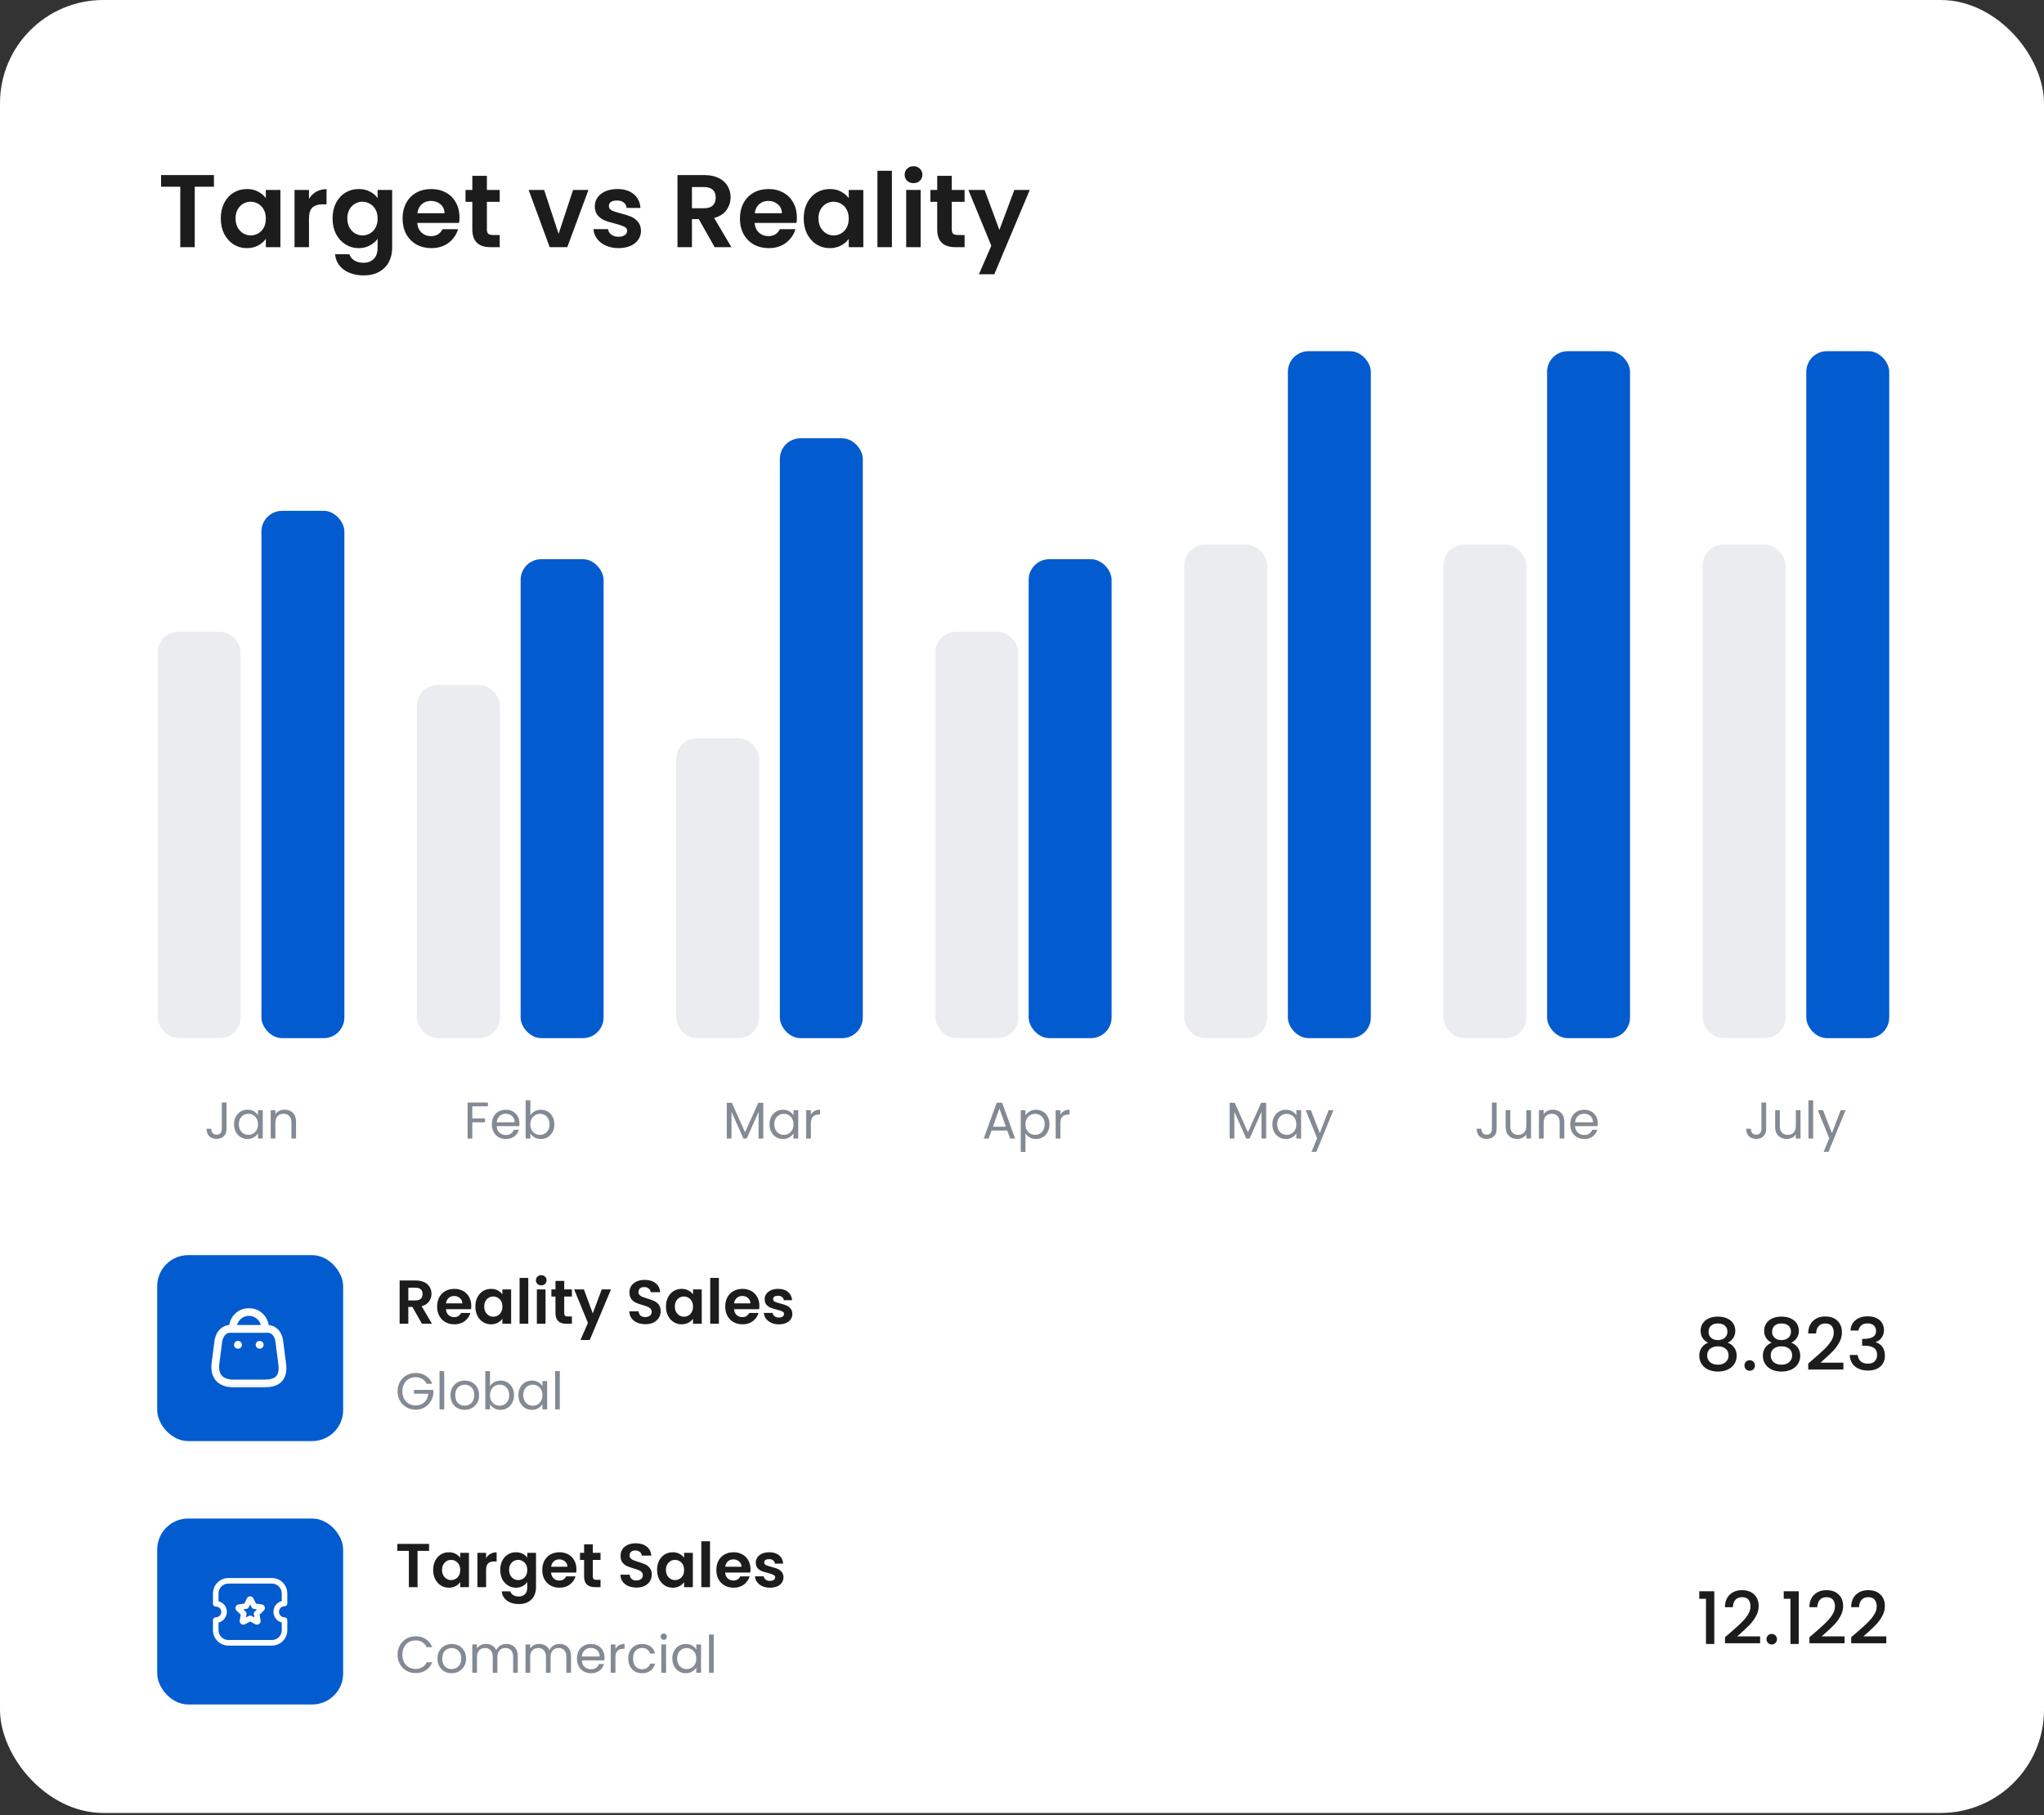 <svg width="277" height="246" viewBox="0 0 277 246" fill="none" xmlns="http://www.w3.org/2000/svg">
<rect x="0" y="0" width="277" height="246" fill="#333333" stroke="none"/>
<path d="M16 0.5H261C269.56 0.5 276.5 7.44 276.5 16V228C276.5 236.56 269.56 243.5 261 243.5H16C7.44 243.5 0.5 236.56 0.5 228V16L0.505 15.6C0.717 7.224 7.573 0.5 16 0.5Z" fill="#14113A"/>
<path d="M16 0.5H261C269.56 0.5 276.5 7.44 276.5 16V228C276.5 236.56 269.56 243.5 261 243.5H16C7.44 243.5 0.5 236.56 0.5 228V16L0.505 15.6C0.717 7.224 7.573 0.5 16 0.5Z" stroke="#025BCF"/>
<rect width="277" height="245.699" rx="14" fill="white"/>
<path d="M28.995 23.728V25.31H26.391V33.5H24.431V25.31H21.827V23.728H28.995ZM29.921 29.594C29.921 28.81 30.075 28.115 30.383 27.508C30.7 26.901 31.125 26.435 31.657 26.108C32.198 25.781 32.8 25.618 33.463 25.618C34.042 25.618 34.546 25.735 34.975 25.968C35.414 26.201 35.764 26.495 36.025 26.85V25.744H37.999V33.5H36.025V32.366C35.773 32.73 35.423 33.033 34.975 33.276C34.536 33.509 34.028 33.626 33.449 33.626C32.796 33.626 32.198 33.458 31.657 33.122C31.125 32.786 30.7 32.315 30.383 31.708C30.075 31.092 29.921 30.387 29.921 29.594ZM36.025 29.622C36.025 29.146 35.932 28.74 35.745 28.404C35.558 28.059 35.306 27.797 34.989 27.62C34.672 27.433 34.331 27.34 33.967 27.34C33.603 27.34 33.267 27.429 32.959 27.606C32.651 27.783 32.399 28.045 32.203 28.39C32.016 28.726 31.923 29.127 31.923 29.594C31.923 30.061 32.016 30.471 32.203 30.826C32.399 31.171 32.651 31.437 32.959 31.624C33.276 31.811 33.612 31.904 33.967 31.904C34.331 31.904 34.672 31.815 34.989 31.638C35.306 31.451 35.558 31.19 35.745 30.854C35.932 30.509 36.025 30.098 36.025 29.622ZM41.873 26.948C42.125 26.537 42.452 26.215 42.853 25.982C43.264 25.749 43.73 25.632 44.253 25.632V27.69H43.735C43.119 27.69 42.653 27.835 42.335 28.124C42.027 28.413 41.873 28.917 41.873 29.636V33.5H39.913V25.744H41.873V26.948ZM48.611 25.618C49.19 25.618 49.699 25.735 50.137 25.968C50.576 26.192 50.921 26.486 51.173 26.85V25.744H53.147V33.556C53.147 34.275 53.003 34.914 52.713 35.474C52.424 36.043 51.99 36.491 51.411 36.818C50.833 37.154 50.133 37.322 49.311 37.322C48.21 37.322 47.305 37.065 46.595 36.552C45.895 36.039 45.499 35.339 45.405 34.452H47.351C47.454 34.807 47.673 35.087 48.009 35.292C48.355 35.507 48.77 35.614 49.255 35.614C49.825 35.614 50.287 35.441 50.641 35.096C50.996 34.76 51.173 34.247 51.173 33.556V32.352C50.921 32.716 50.571 33.019 50.123 33.262C49.685 33.505 49.181 33.626 48.611 33.626C47.958 33.626 47.361 33.458 46.819 33.122C46.278 32.786 45.849 32.315 45.531 31.708C45.223 31.092 45.069 30.387 45.069 29.594C45.069 28.81 45.223 28.115 45.531 27.508C45.849 26.901 46.273 26.435 46.805 26.108C47.347 25.781 47.949 25.618 48.611 25.618ZM51.173 29.622C51.173 29.146 51.08 28.74 50.893 28.404C50.707 28.059 50.455 27.797 50.137 27.62C49.82 27.433 49.479 27.34 49.115 27.34C48.751 27.34 48.415 27.429 48.107 27.606C47.799 27.783 47.547 28.045 47.351 28.39C47.165 28.726 47.071 29.127 47.071 29.594C47.071 30.061 47.165 30.471 47.351 30.826C47.547 31.171 47.799 31.437 48.107 31.624C48.425 31.811 48.761 31.904 49.115 31.904C49.479 31.904 49.82 31.815 50.137 31.638C50.455 31.451 50.707 31.19 50.893 30.854C51.08 30.509 51.173 30.098 51.173 29.622ZM62.272 29.454C62.272 29.734 62.253 29.986 62.216 30.21H56.546C56.592 30.77 56.788 31.209 57.134 31.526C57.479 31.843 57.904 32.002 58.408 32.002C59.136 32.002 59.654 31.689 59.962 31.064H62.076C61.852 31.811 61.422 32.427 60.788 32.912C60.153 33.388 59.374 33.626 58.45 33.626C57.703 33.626 57.031 33.463 56.434 33.136C55.846 32.8 55.384 32.329 55.048 31.722C54.721 31.115 54.558 30.415 54.558 29.622C54.558 28.819 54.721 28.115 55.048 27.508C55.374 26.901 55.832 26.435 56.42 26.108C57.008 25.781 57.684 25.618 58.45 25.618C59.187 25.618 59.845 25.777 60.424 26.094C61.012 26.411 61.464 26.864 61.782 27.452C62.108 28.031 62.272 28.698 62.272 29.454ZM60.242 28.894C60.232 28.39 60.05 27.989 59.696 27.69C59.341 27.382 58.907 27.228 58.394 27.228C57.908 27.228 57.498 27.377 57.162 27.676C56.835 27.965 56.634 28.371 56.56 28.894H60.242ZM65.984 27.354V31.106C65.984 31.367 66.045 31.559 66.166 31.68C66.297 31.792 66.511 31.848 66.81 31.848H67.72V33.5H66.488C64.836 33.5 64.01 32.697 64.01 31.092V27.354H63.086V25.744H64.01V23.826H65.984V25.744H67.72V27.354H65.984ZM75.7 31.694L77.66 25.744H79.746L76.876 33.5H74.496L71.64 25.744H73.74L75.7 31.694ZM83.815 33.626C83.18 33.626 82.611 33.514 82.107 33.29C81.603 33.057 81.201 32.744 80.903 32.352C80.613 31.96 80.455 31.526 80.427 31.05H82.401C82.438 31.349 82.583 31.596 82.835 31.792C83.096 31.988 83.418 32.086 83.801 32.086C84.174 32.086 84.463 32.011 84.669 31.862C84.883 31.713 84.991 31.521 84.991 31.288C84.991 31.036 84.86 30.849 84.599 30.728C84.347 30.597 83.941 30.457 83.381 30.308C82.802 30.168 82.326 30.023 81.953 29.874C81.589 29.725 81.271 29.496 81.001 29.188C80.739 28.88 80.609 28.465 80.609 27.942C80.609 27.513 80.73 27.121 80.973 26.766C81.225 26.411 81.579 26.131 82.037 25.926C82.503 25.721 83.049 25.618 83.675 25.618C84.599 25.618 85.336 25.851 85.887 26.318C86.437 26.775 86.741 27.396 86.797 28.18H84.921C84.893 27.872 84.762 27.629 84.529 27.452C84.305 27.265 84.001 27.172 83.619 27.172C83.264 27.172 82.989 27.237 82.793 27.368C82.606 27.499 82.513 27.681 82.513 27.914C82.513 28.175 82.643 28.376 82.905 28.516C83.166 28.647 83.572 28.782 84.123 28.922C84.683 29.062 85.145 29.207 85.509 29.356C85.873 29.505 86.185 29.739 86.447 30.056C86.717 30.364 86.857 30.775 86.867 31.288C86.867 31.736 86.741 32.137 86.489 32.492C86.246 32.847 85.891 33.127 85.425 33.332C84.967 33.528 84.431 33.626 83.815 33.626ZM96.852 33.5L94.695 29.692H93.772V33.5H91.811V23.728H95.48C96.236 23.728 96.879 23.863 97.412 24.134C97.944 24.395 98.34 24.755 98.602 25.212C98.872 25.66 99.007 26.164 99.007 26.724C99.007 27.368 98.821 27.951 98.448 28.474C98.074 28.987 97.519 29.342 96.781 29.538L99.12 33.5H96.852ZM93.772 28.222H95.409C95.942 28.222 96.338 28.096 96.6 27.844C96.861 27.583 96.992 27.223 96.992 26.766C96.992 26.318 96.861 25.973 96.6 25.73C96.338 25.478 95.942 25.352 95.409 25.352H93.772V28.222ZM107.99 29.454C107.99 29.734 107.972 29.986 107.934 30.21H102.264C102.311 30.77 102.507 31.209 102.852 31.526C103.198 31.843 103.622 32.002 104.126 32.002C104.854 32.002 105.372 31.689 105.68 31.064H107.794C107.57 31.811 107.141 32.427 106.506 32.912C105.872 33.388 105.092 33.626 104.168 33.626C103.422 33.626 102.75 33.463 102.152 33.136C101.564 32.8 101.102 32.329 100.766 31.722C100.44 31.115 100.276 30.415 100.276 29.622C100.276 28.819 100.44 28.115 100.766 27.508C101.093 26.901 101.55 26.435 102.138 26.108C102.726 25.781 103.403 25.618 104.168 25.618C104.906 25.618 105.564 25.777 106.142 26.094C106.73 26.411 107.183 26.864 107.5 27.452C107.827 28.031 107.99 28.698 107.99 29.454ZM105.96 28.894C105.951 28.39 105.769 27.989 105.414 27.69C105.06 27.382 104.626 27.228 104.112 27.228C103.627 27.228 103.216 27.377 102.88 27.676C102.554 27.965 102.353 28.371 102.278 28.894H105.96ZM108.917 29.594C108.917 28.81 109.071 28.115 109.379 27.508C109.696 26.901 110.121 26.435 110.653 26.108C111.194 25.781 111.796 25.618 112.459 25.618C113.037 25.618 113.541 25.735 113.971 25.968C114.409 26.201 114.759 26.495 115.021 26.85V25.744H116.995V33.5H115.021V32.366C114.769 32.73 114.419 33.033 113.971 33.276C113.532 33.509 113.023 33.626 112.445 33.626C111.791 33.626 111.194 33.458 110.653 33.122C110.121 32.786 109.696 32.315 109.379 31.708C109.071 31.092 108.917 30.387 108.917 29.594ZM115.021 29.622C115.021 29.146 114.927 28.74 114.741 28.404C114.554 28.059 114.302 27.797 113.985 27.62C113.667 27.433 113.327 27.34 112.963 27.34C112.599 27.34 112.263 27.429 111.955 27.606C111.647 27.783 111.395 28.045 111.199 28.39C111.012 28.726 110.919 29.127 110.919 29.594C110.919 30.061 111.012 30.471 111.199 30.826C111.395 31.171 111.647 31.437 111.955 31.624C112.272 31.811 112.608 31.904 112.963 31.904C113.327 31.904 113.667 31.815 113.985 31.638C114.302 31.451 114.554 31.19 114.741 30.854C114.927 30.509 115.021 30.098 115.021 29.622ZM120.869 23.14V33.5H118.909V23.14H120.869ZM123.8 24.82C123.454 24.82 123.165 24.713 122.932 24.498C122.708 24.274 122.596 23.999 122.596 23.672C122.596 23.345 122.708 23.075 122.932 22.86C123.165 22.636 123.454 22.524 123.8 22.524C124.145 22.524 124.43 22.636 124.654 22.86C124.887 23.075 125.004 23.345 125.004 23.672C125.004 23.999 124.887 24.274 124.654 24.498C124.43 24.713 124.145 24.82 123.8 24.82ZM124.766 25.744V33.5H122.806V25.744H124.766ZM128.984 27.354V31.106C128.984 31.367 129.045 31.559 129.166 31.68C129.297 31.792 129.511 31.848 129.81 31.848H130.72V33.5H129.488C127.836 33.5 127.01 32.697 127.01 31.092V27.354H126.086V25.744H127.01V23.826H128.984V25.744H130.72V27.354H128.984ZM139.55 25.744L134.748 37.168H132.662L134.342 33.304L131.234 25.744H133.432L135.434 31.162L137.464 25.744H139.55Z" fill="#1C1C1C"/>
<path d="M30.699 149.414V153.019C30.699 153.42 30.575 153.742 30.328 153.985C30.081 154.223 29.754 154.342 29.348 154.342C28.938 154.342 28.608 154.221 28.361 153.978C28.114 153.731 27.99 153.395 27.99 152.97H28.627C28.632 153.208 28.692 153.402 28.809 153.551C28.93 153.7 29.11 153.775 29.348 153.775C29.586 153.775 29.764 153.705 29.88 153.565C29.997 153.42 30.055 153.238 30.055 153.019V149.414H30.699ZM31.716 152.361C31.716 151.969 31.795 151.626 31.954 151.332C32.113 151.033 32.33 150.802 32.605 150.639C32.885 150.476 33.195 150.394 33.536 150.394C33.872 150.394 34.164 150.466 34.411 150.611C34.658 150.756 34.843 150.938 34.964 151.157V150.457H35.608V154.293H34.964V153.579C34.838 153.803 34.649 153.99 34.397 154.139C34.15 154.284 33.86 154.356 33.529 154.356C33.188 154.356 32.88 154.272 32.605 154.104C32.33 153.936 32.113 153.7 31.954 153.397C31.795 153.094 31.716 152.748 31.716 152.361ZM34.964 152.368C34.964 152.079 34.906 151.827 34.789 151.612C34.672 151.397 34.514 151.234 34.313 151.122C34.117 151.005 33.9 150.947 33.662 150.947C33.424 150.947 33.207 151.003 33.011 151.115C32.815 151.227 32.659 151.39 32.542 151.605C32.425 151.82 32.367 152.072 32.367 152.361C32.367 152.655 32.425 152.912 32.542 153.131C32.659 153.346 32.815 153.511 33.011 153.628C33.207 153.74 33.424 153.796 33.662 153.796C33.9 153.796 34.117 153.74 34.313 153.628C34.514 153.511 34.672 153.346 34.789 153.131C34.906 152.912 34.964 152.657 34.964 152.368ZM38.553 150.387C39.02 150.387 39.398 150.529 39.688 150.814C39.977 151.094 40.121 151.5 40.121 152.032V154.293H39.492V152.123C39.492 151.74 39.396 151.449 39.205 151.248C39.013 151.043 38.752 150.94 38.42 150.94C38.084 150.94 37.816 151.045 37.615 151.255C37.419 151.465 37.322 151.771 37.322 152.172V154.293H36.684V150.457H37.322V151.003C37.447 150.807 37.618 150.655 37.833 150.548C38.052 150.441 38.292 150.387 38.553 150.387Z" fill="#838A93"/>
<rect x="35.43" y="69.231" width="11.241" height="71.464" rx="2.8" fill="#025BCF"/>
<rect x="21.379" y="85.621" width="11.241" height="55.073" rx="2.8" fill="#EBECF0"/>
<path d="M66.125 149.418V149.936H64.004V151.581H65.726V152.099H64.004V154.297H63.367V149.418H66.125ZM70.394 152.232C70.394 152.353 70.387 152.482 70.373 152.617H67.308C67.331 152.995 67.459 153.291 67.692 153.506C67.93 153.716 68.218 153.821 68.553 153.821C68.829 153.821 69.058 153.758 69.239 153.632C69.426 153.501 69.557 153.329 69.631 153.114H70.317C70.215 153.483 70.009 153.784 69.701 154.017C69.393 154.246 69.011 154.36 68.553 154.36C68.189 154.36 67.863 154.278 67.573 154.115C67.289 153.952 67.065 153.721 66.901 153.422C66.738 153.119 66.656 152.769 66.656 152.372C66.656 151.975 66.736 151.628 66.894 151.329C67.053 151.03 67.275 150.802 67.559 150.643C67.849 150.48 68.18 150.398 68.553 150.398C68.918 150.398 69.239 150.477 69.519 150.636C69.799 150.795 70.014 151.014 70.163 151.294C70.317 151.569 70.394 151.882 70.394 152.232ZM69.736 152.099C69.736 151.856 69.683 151.649 69.575 151.476C69.468 151.299 69.321 151.166 69.135 151.077C68.953 150.984 68.749 150.937 68.525 150.937C68.204 150.937 67.928 151.04 67.7 151.245C67.475 151.45 67.347 151.735 67.314 152.099H69.736ZM71.872 151.175C72.003 150.946 72.194 150.76 72.446 150.615C72.698 150.47 72.985 150.398 73.307 150.398C73.653 150.398 73.963 150.48 74.238 150.643C74.514 150.806 74.731 151.037 74.889 151.336C75.048 151.63 75.127 151.973 75.127 152.365C75.127 152.752 75.048 153.098 74.889 153.401C74.731 153.704 74.511 153.94 74.231 154.108C73.956 154.276 73.648 154.36 73.307 154.36C72.976 154.36 72.684 154.288 72.432 154.143C72.185 153.998 71.998 153.814 71.872 153.59V154.297H71.235V149.117H71.872V151.175ZM74.476 152.365C74.476 152.076 74.418 151.824 74.301 151.609C74.185 151.394 74.026 151.231 73.825 151.119C73.629 151.007 73.412 150.951 73.174 150.951C72.941 150.951 72.724 151.009 72.523 151.126C72.327 151.238 72.169 151.404 72.047 151.623C71.931 151.838 71.872 152.087 71.872 152.372C71.872 152.661 71.931 152.916 72.047 153.135C72.169 153.35 72.327 153.515 72.523 153.632C72.724 153.744 72.941 153.8 73.174 153.8C73.412 153.8 73.629 153.744 73.825 153.632C74.026 153.515 74.185 153.35 74.301 153.135C74.418 152.916 74.476 152.659 74.476 152.365Z" fill="#838A93"/>
<rect x="70.555" y="75.785" width="11.241" height="64.907" rx="2.8" fill="#025BCF"/>
<rect x="56.504" y="92.832" width="11.241" height="47.861" rx="2.8" fill="#EBECF0"/>
<path d="M103.441 149.453V154.297H102.804V150.685L101.194 154.297H100.746L99.129 150.678V154.297H98.492V149.453H99.178L100.97 153.457L102.762 149.453H103.441ZM104.283 152.365C104.283 151.973 104.363 151.63 104.521 151.336C104.68 151.037 104.897 150.806 105.172 150.643C105.452 150.48 105.763 150.398 106.103 150.398C106.439 150.398 106.731 150.47 106.978 150.615C107.226 150.76 107.41 150.942 107.531 151.161V150.461H108.175V154.297H107.531V153.583C107.405 153.807 107.216 153.994 106.964 154.143C106.717 154.288 106.428 154.36 106.096 154.36C105.756 154.36 105.448 154.276 105.172 154.108C104.897 153.94 104.68 153.704 104.521 153.401C104.363 153.098 104.283 152.752 104.283 152.365ZM107.531 152.372C107.531 152.083 107.473 151.831 107.356 151.616C107.24 151.401 107.081 151.238 106.88 151.126C106.684 151.009 106.467 150.951 106.229 150.951C105.991 150.951 105.774 151.007 105.578 151.119C105.382 151.231 105.226 151.394 105.109 151.609C104.993 151.824 104.934 152.076 104.934 152.365C104.934 152.659 104.993 152.916 105.109 153.135C105.226 153.35 105.382 153.515 105.578 153.632C105.774 153.744 105.991 153.8 106.229 153.8C106.467 153.8 106.684 153.744 106.88 153.632C107.081 153.515 107.24 153.35 107.356 153.135C107.473 152.916 107.531 152.661 107.531 152.372ZM109.889 151.084C110.001 150.865 110.16 150.694 110.365 150.573C110.575 150.452 110.829 150.391 111.128 150.391V151.049H110.96C110.246 151.049 109.889 151.436 109.889 152.211V154.297H109.252V150.461H109.889V151.084Z" fill="#838A93"/>
<rect x="105.684" y="59.398" width="11.241" height="81.298" rx="2.8" fill="#025BCF"/>
<rect x="91.633" y="100.047" width="11.241" height="40.649" rx="2.8" fill="#EBECF0"/>
<path d="M136.501 153.212H134.373L133.981 154.297H133.309L135.073 149.446H135.808L137.565 154.297H136.893L136.501 153.212ZM136.319 152.694L135.437 150.23L134.555 152.694H136.319ZM138.971 151.168C139.097 150.949 139.284 150.767 139.531 150.622C139.783 150.473 140.075 150.398 140.406 150.398C140.747 150.398 141.055 150.48 141.33 150.643C141.61 150.806 141.829 151.037 141.988 151.336C142.147 151.63 142.226 151.973 142.226 152.365C142.226 152.752 142.147 153.098 141.988 153.401C141.829 153.704 141.61 153.94 141.33 154.108C141.055 154.276 140.747 154.36 140.406 154.36C140.079 154.36 139.79 154.288 139.538 154.143C139.291 153.994 139.102 153.809 138.971 153.59V156.117H138.334V150.461H138.971V151.168ZM141.575 152.365C141.575 152.076 141.517 151.824 141.4 151.609C141.283 151.394 141.125 151.231 140.924 151.119C140.728 151.007 140.511 150.951 140.273 150.951C140.04 150.951 139.823 151.009 139.622 151.126C139.426 151.238 139.267 151.404 139.146 151.623C139.029 151.838 138.971 152.087 138.971 152.372C138.971 152.661 139.029 152.916 139.146 153.135C139.267 153.35 139.426 153.515 139.622 153.632C139.823 153.744 140.04 153.8 140.273 153.8C140.511 153.8 140.728 153.744 140.924 153.632C141.125 153.515 141.283 153.35 141.4 153.135C141.517 152.916 141.575 152.659 141.575 152.365ZM143.701 151.084C143.813 150.865 143.972 150.694 144.177 150.573C144.387 150.452 144.642 150.391 144.94 150.391V151.049H144.772C144.058 151.049 143.701 151.436 143.701 152.211V154.297H143.064V150.461H143.701V151.084Z" fill="#838A93"/>
<rect x="139.402" y="75.785" width="11.241" height="64.907" rx="2.8" fill="#025BCF"/>
<rect x="126.758" y="85.621" width="11.241" height="55.073" rx="2.8" fill="#EBECF0"/>
<path d="M171.59 149.453V154.297H170.953V150.685L169.343 154.297H168.895L167.278 150.678V154.297H166.641V149.453H167.327L169.119 153.457L170.911 149.453H171.59ZM172.432 152.365C172.432 151.973 172.511 151.63 172.67 151.336C172.829 151.037 173.046 150.806 173.321 150.643C173.601 150.48 173.911 150.398 174.252 150.398C174.588 150.398 174.879 150.47 175.127 150.615C175.374 150.76 175.558 150.942 175.68 151.161V150.461H176.324V154.297H175.68V153.583C175.554 153.807 175.365 153.994 175.113 154.143C174.865 154.288 174.576 154.36 174.245 154.36C173.904 154.36 173.596 154.276 173.321 154.108C173.046 153.94 172.829 153.704 172.67 153.401C172.511 153.098 172.432 152.752 172.432 152.365ZM175.68 152.372C175.68 152.083 175.621 151.831 175.505 151.616C175.388 151.401 175.229 151.238 175.029 151.126C174.833 151.009 174.616 150.951 174.378 150.951C174.14 150.951 173.923 151.007 173.727 151.119C173.531 151.231 173.375 151.394 173.258 151.609C173.141 151.824 173.083 152.076 173.083 152.365C173.083 152.659 173.141 152.916 173.258 153.135C173.375 153.35 173.531 153.515 173.727 153.632C173.923 153.744 174.14 153.8 174.378 153.8C174.616 153.8 174.833 153.744 175.029 153.632C175.229 153.515 175.388 153.35 175.505 153.135C175.621 152.916 175.68 152.661 175.68 152.372ZM180.704 150.461L178.394 156.103H177.736L178.492 154.255L176.945 150.461H177.652L178.856 153.569L180.046 150.461H180.704Z" fill="#838A93"/>
<rect x="174.531" y="47.594" width="11.241" height="93.1" rx="2.8" fill="#025BCF"/>
<rect x="160.48" y="73.82" width="11.241" height="66.874" rx="2.8" fill="#EBECF0"/>
<path d="M202.824 149.418V153.023C202.824 153.424 202.7 153.746 202.453 153.989C202.206 154.227 201.879 154.346 201.473 154.346C201.062 154.346 200.733 154.225 200.486 153.982C200.239 153.735 200.115 153.399 200.115 152.974H200.752C200.757 153.212 200.817 153.406 200.934 153.555C201.055 153.704 201.235 153.779 201.473 153.779C201.711 153.779 201.888 153.709 202.005 153.569C202.122 153.424 202.18 153.242 202.18 153.023V149.418H202.824ZM207.481 150.461V154.297H206.844V153.73C206.723 153.926 206.552 154.08 206.333 154.192C206.118 154.299 205.88 154.353 205.619 154.353C205.32 154.353 205.052 154.292 204.814 154.171C204.576 154.045 204.387 153.858 204.247 153.611C204.112 153.364 204.044 153.063 204.044 152.708V150.461H204.674V152.624C204.674 153.002 204.77 153.294 204.961 153.499C205.152 153.7 205.414 153.8 205.745 153.8C206.086 153.8 206.354 153.695 206.55 153.485C206.746 153.275 206.844 152.969 206.844 152.568V150.461H207.481ZM210.426 150.391C210.892 150.391 211.27 150.533 211.56 150.818C211.849 151.098 211.994 151.504 211.994 152.036V154.297H211.364V152.127C211.364 151.744 211.268 151.453 211.077 151.252C210.885 151.047 210.624 150.944 210.293 150.944C209.957 150.944 209.688 151.049 209.488 151.259C209.292 151.469 209.194 151.775 209.194 152.176V154.297H208.557V150.461H209.194V151.007C209.32 150.811 209.49 150.659 209.705 150.552C209.924 150.445 210.164 150.391 210.426 150.391ZM216.534 152.232C216.534 152.353 216.527 152.482 216.513 152.617H213.447C213.47 152.995 213.599 153.291 213.832 153.506C214.07 153.716 214.357 153.821 214.693 153.821C214.968 153.821 215.197 153.758 215.379 153.632C215.566 153.501 215.696 153.329 215.771 153.114H216.457C216.354 153.483 216.149 153.784 215.841 154.017C215.533 154.246 215.15 154.36 214.693 154.36C214.329 154.36 214.002 154.278 213.713 154.115C213.428 153.952 213.204 153.721 213.041 153.422C212.878 153.119 212.796 152.769 212.796 152.372C212.796 151.975 212.875 151.628 213.034 151.329C213.193 151.03 213.414 150.802 213.699 150.643C213.988 150.48 214.32 150.398 214.693 150.398C215.057 150.398 215.379 150.477 215.659 150.636C215.939 150.795 216.154 151.014 216.303 151.294C216.457 151.569 216.534 151.882 216.534 152.232ZM215.876 152.099C215.876 151.856 215.822 151.649 215.715 151.476C215.608 151.299 215.461 151.166 215.274 151.077C215.092 150.984 214.889 150.937 214.665 150.937C214.343 150.937 214.068 151.04 213.839 151.245C213.615 151.45 213.487 151.735 213.454 152.099H215.876Z" fill="#838A93"/>
<rect x="209.66" y="47.594" width="11.241" height="93.1" rx="2.8" fill="#025BCF"/>
<rect x="195.609" y="73.82" width="11.241" height="66.874" rx="2.8" fill="#EBECF0"/>
<path d="M239.348 149.418V153.023C239.348 153.424 239.224 153.746 238.977 153.989C238.729 154.227 238.403 154.346 237.997 154.346C237.586 154.346 237.257 154.225 237.01 153.982C236.762 153.735 236.639 153.399 236.639 152.974H237.276C237.28 153.212 237.341 153.406 237.458 153.555C237.579 153.704 237.759 153.779 237.997 153.779C238.235 153.779 238.412 153.709 238.529 153.569C238.645 153.424 238.704 153.242 238.704 153.023V149.418H239.348ZM244.004 150.461V154.297H243.367V153.73C243.246 153.926 243.076 154.08 242.856 154.192C242.642 154.299 242.404 154.353 242.142 154.353C241.844 154.353 241.575 154.292 241.337 154.171C241.099 154.045 240.91 153.858 240.77 153.611C240.635 153.364 240.567 153.063 240.567 152.708V150.461H241.197V152.624C241.197 153.002 241.293 153.294 241.484 153.499C241.676 153.7 241.937 153.8 242.268 153.8C242.609 153.8 242.877 153.695 243.073 153.485C243.269 153.275 243.367 152.969 243.367 152.568V150.461H244.004ZM245.717 149.117V154.297H245.08V149.117H245.717ZM250.107 150.461L247.797 156.103H247.139L247.895 154.255L246.348 150.461H247.055L248.259 153.569L249.449 150.461H250.107Z" fill="#838A93"/>
<rect x="244.785" y="47.594" width="11.241" height="93.1" rx="2.8" fill="#025BCF"/>
<rect x="230.734" y="73.82" width="11.241" height="66.874" rx="2.8" fill="#EBECF0"/>
<path d="M231.481 181.969C230.801 181.63 230.462 181.094 230.462 180.362C230.462 180.009 230.55 179.686 230.726 179.392C230.903 179.098 231.167 178.866 231.52 178.696C231.873 178.52 232.304 178.432 232.814 178.432C233.317 178.432 233.745 178.52 234.097 178.696C234.457 178.866 234.725 179.098 234.901 179.392C235.077 179.686 235.166 180.009 235.166 180.362C235.166 180.728 235.071 181.051 234.881 181.332C234.698 181.607 234.453 181.819 234.146 181.969C234.519 182.107 234.813 182.332 235.028 182.646C235.244 182.953 235.352 183.315 235.352 183.733C235.352 184.158 235.244 184.534 235.028 184.86C234.813 185.187 234.512 185.439 234.127 185.615C233.741 185.791 233.304 185.88 232.814 185.88C232.324 185.88 231.886 185.791 231.5 185.615C231.121 185.439 230.824 185.187 230.609 184.86C230.393 184.534 230.285 184.158 230.285 183.733C230.285 183.309 230.393 182.943 230.609 182.636C230.824 182.329 231.115 182.107 231.481 181.969ZM234.097 180.499C234.097 180.133 233.983 179.853 233.754 179.657C233.526 179.461 233.212 179.363 232.814 179.363C232.422 179.363 232.111 179.461 231.883 179.657C231.654 179.853 231.54 180.137 231.54 180.509C231.54 180.836 231.657 181.104 231.892 181.313C232.134 181.515 232.441 181.617 232.814 181.617C233.186 181.617 233.493 181.512 233.735 181.303C233.977 181.094 234.097 180.826 234.097 180.499ZM232.814 182.459C232.382 182.459 232.03 182.567 231.755 182.783C231.487 182.992 231.353 183.296 231.353 183.694C231.353 184.067 231.484 184.37 231.745 184.606C232.007 184.834 232.363 184.949 232.814 184.949C233.258 184.949 233.607 184.831 233.862 184.596C234.124 184.361 234.254 184.06 234.254 183.694C234.254 183.302 234.12 182.998 233.852 182.783C233.591 182.567 233.245 182.459 232.814 182.459ZM237.123 185.772C236.92 185.772 236.75 185.703 236.613 185.566C236.476 185.429 236.407 185.259 236.407 185.056C236.407 184.854 236.476 184.684 236.613 184.547C236.75 184.41 236.92 184.341 237.123 184.341C237.319 184.341 237.485 184.41 237.622 184.547C237.76 184.684 237.828 184.854 237.828 185.056C237.828 185.259 237.76 185.429 237.622 185.566C237.485 185.703 237.319 185.772 237.123 185.772ZM240.094 181.969C239.415 181.63 239.075 181.094 239.075 180.362C239.075 180.009 239.163 179.686 239.339 179.392C239.516 179.098 239.78 178.866 240.133 178.696C240.486 178.52 240.917 178.432 241.427 178.432C241.93 178.432 242.358 178.52 242.711 178.696C243.07 178.866 243.338 179.098 243.514 179.392C243.691 179.686 243.779 180.009 243.779 180.362C243.779 180.728 243.684 181.051 243.495 181.332C243.312 181.607 243.067 181.819 242.76 181.969C243.132 182.107 243.426 182.332 243.642 182.646C243.857 182.953 243.965 183.315 243.965 183.733C243.965 184.158 243.857 184.534 243.642 184.86C243.426 185.187 243.126 185.439 242.74 185.615C242.355 185.791 241.917 185.88 241.427 185.88C240.937 185.88 240.499 185.791 240.114 185.615C239.735 185.439 239.437 185.187 239.222 184.86C239.006 184.534 238.898 184.158 238.898 183.733C238.898 183.309 239.006 182.943 239.222 182.636C239.437 182.329 239.728 182.107 240.094 181.969ZM242.711 180.499C242.711 180.133 242.596 179.853 242.368 179.657C242.139 179.461 241.825 179.363 241.427 179.363C241.035 179.363 240.725 179.461 240.496 179.657C240.267 179.853 240.153 180.137 240.153 180.509C240.153 180.836 240.27 181.104 240.506 181.313C240.747 181.515 241.054 181.617 241.427 181.617C241.799 181.617 242.106 181.512 242.348 181.303C242.59 181.094 242.711 180.826 242.711 180.499ZM241.427 182.459C240.996 182.459 240.643 182.567 240.368 182.783C240.101 182.992 239.967 183.296 239.967 183.694C239.967 184.067 240.097 184.37 240.359 184.606C240.62 184.834 240.976 184.949 241.427 184.949C241.871 184.949 242.221 184.831 242.475 184.596C242.737 184.361 242.867 184.06 242.867 183.694C242.867 183.302 242.734 182.998 242.466 182.783C242.204 182.567 241.858 182.459 241.427 182.459ZM245.755 184.184C246.383 183.642 246.876 183.198 247.235 182.851C247.601 182.499 247.905 182.133 248.147 181.754C248.388 181.375 248.509 180.996 248.509 180.617C248.509 180.225 248.415 179.918 248.225 179.696C248.042 179.474 247.751 179.363 247.353 179.363C246.967 179.363 246.667 179.487 246.451 179.735C246.242 179.977 246.131 180.303 246.118 180.715H245.04C245.06 179.97 245.282 179.402 245.706 179.01C246.138 178.611 246.683 178.412 247.343 178.412C248.055 178.412 248.611 178.608 249.009 179C249.414 179.392 249.617 179.915 249.617 180.568C249.617 181.038 249.496 181.492 249.254 181.93C249.019 182.361 248.735 182.75 248.401 183.096C248.075 183.436 247.657 183.831 247.147 184.282L246.706 184.674H249.813V185.605H245.05V184.792L245.755 184.184ZM250.775 180.323C250.814 179.715 251.046 179.242 251.47 178.902C251.902 178.562 252.45 178.392 253.117 178.392C253.574 178.392 253.969 178.474 254.303 178.637C254.636 178.801 254.887 179.023 255.057 179.304C255.227 179.585 255.312 179.902 255.312 180.254C255.312 180.659 255.204 181.006 254.989 181.293C254.773 181.581 254.515 181.773 254.214 181.871V181.911C254.6 182.028 254.9 182.244 255.116 182.557C255.332 182.864 255.439 183.26 255.439 183.743C255.439 184.129 255.351 184.472 255.175 184.772C254.998 185.073 254.737 185.311 254.391 185.488C254.044 185.657 253.63 185.742 253.146 185.742C252.441 185.742 251.859 185.563 251.402 185.203C250.951 184.837 250.709 184.315 250.677 183.635H251.755C251.781 183.982 251.915 184.266 252.156 184.488C252.398 184.704 252.725 184.811 253.136 184.811C253.535 184.811 253.842 184.704 254.058 184.488C254.273 184.266 254.381 183.982 254.381 183.635C254.381 183.178 254.234 182.855 253.94 182.665C253.652 182.469 253.208 182.371 252.607 182.371H252.352V181.45H252.617C253.146 181.443 253.548 181.355 253.822 181.185C254.103 181.015 254.244 180.748 254.244 180.382C254.244 180.068 254.142 179.82 253.94 179.637C253.737 179.447 253.45 179.353 253.078 179.353C252.712 179.353 252.427 179.447 252.225 179.637C252.022 179.82 251.902 180.049 251.862 180.323H250.775Z" fill="#1C1C1C"/>
<g clip-path="url(#clip0_2054_3761)">
<rect x="21.305" y="170.102" width="25.2" height="25.2" rx="4.2" fill="#025BCF"/>
<mask id="mask0_2054_3761" style="mask-type:luminance" maskUnits="userSpaceOnUse" x="23" y="172" width="21" height="21">
<rect x="23.82" y="172.625" width="20.16" height="20.16" fill="white"/>
</mask>
<g mask="url(#mask0_2054_3761)">
<mask id="mask1_2054_3761" style="mask-type:luminance" maskUnits="userSpaceOnUse" x="27" y="176" width="13" height="13">
<rect x="27.852" y="176.66" width="12.096" height="12.096" fill="white"/>
</mask>
<g mask="url(#mask1_2054_3761)">
<path fill-rule="evenodd" clip-rule="evenodd" d="M35.832 187.497C37.377 187.497 38.563 186.939 38.226 184.692L37.834 181.648C37.626 180.527 36.911 180.098 36.284 180.098H31.154C30.517 180.098 29.844 180.559 29.604 181.648L29.212 184.692C28.926 186.685 30.079 187.497 31.624 187.497H35.832Z" stroke="white" stroke-width="1.05" stroke-linecap="round" stroke-linejoin="round"/>
<path d="M31.555 179.986C31.555 178.783 32.53 177.809 33.732 177.809C34.311 177.806 34.867 178.034 35.278 178.443C35.688 178.852 35.919 179.407 35.919 179.986" stroke="white" stroke-width="1.05" stroke-linecap="round" stroke-linejoin="round"/>
<path d="M32.238 182.254H32.261" stroke="white" stroke-width="1.05" stroke-linecap="round" stroke-linejoin="round"/>
<path d="M35.176 182.254H35.199" stroke="white" stroke-width="1.05" stroke-linecap="round" stroke-linejoin="round"/>
</g>
</g>
</g>
<path d="M57.182 179.402L55.888 177.117H55.334V179.402H54.158V173.538H56.358C56.812 173.538 57.199 173.62 57.518 173.782C57.837 173.939 58.075 174.154 58.232 174.429C58.394 174.698 58.475 175 58.475 175.336C58.475 175.722 58.363 176.072 58.139 176.386C57.915 176.694 57.582 176.907 57.14 177.024L58.542 179.402H57.182ZM55.334 176.235H56.316C56.636 176.235 56.874 176.159 57.031 176.008C57.187 175.851 57.266 175.636 57.266 175.361C57.266 175.092 57.187 174.885 57.031 174.74C56.874 174.588 56.636 174.513 56.316 174.513H55.334V176.235ZM63.865 176.974C63.865 177.142 63.854 177.293 63.831 177.428H60.429C60.457 177.764 60.575 178.027 60.782 178.217C60.989 178.408 61.244 178.503 61.547 178.503C61.983 178.503 62.294 178.315 62.479 177.94H63.747C63.613 178.388 63.355 178.758 62.974 179.049C62.594 179.334 62.126 179.477 61.572 179.477C61.124 179.477 60.721 179.379 60.362 179.183C60.009 178.982 59.732 178.699 59.531 178.335C59.335 177.971 59.237 177.551 59.237 177.075C59.237 176.593 59.335 176.17 59.531 175.806C59.727 175.442 60.001 175.162 60.354 174.966C60.707 174.77 61.113 174.672 61.572 174.672C62.014 174.672 62.409 174.768 62.756 174.958C63.109 175.148 63.38 175.42 63.571 175.773C63.767 176.12 63.865 176.52 63.865 176.974ZM62.647 176.638C62.641 176.336 62.532 176.095 62.319 175.916C62.106 175.731 61.846 175.638 61.538 175.638C61.247 175.638 61.001 175.728 60.799 175.907C60.603 176.081 60.483 176.324 60.438 176.638H62.647ZM64.421 177.058C64.421 176.588 64.513 176.17 64.698 175.806C64.888 175.442 65.143 175.162 65.463 174.966C65.787 174.77 66.148 174.672 66.546 174.672C66.893 174.672 67.196 174.742 67.453 174.882C67.716 175.022 67.927 175.199 68.083 175.412V174.748H69.268V179.402H68.083V178.721C67.932 178.94 67.722 179.122 67.453 179.267C67.19 179.407 66.885 179.477 66.538 179.477C66.146 179.477 65.787 179.376 65.463 179.175C65.143 178.973 64.888 178.69 64.698 178.326C64.513 177.957 64.421 177.534 64.421 177.058ZM68.083 177.075C68.083 176.789 68.027 176.546 67.915 176.344C67.803 176.137 67.652 175.98 67.462 175.874C67.271 175.762 67.067 175.706 66.849 175.706C66.63 175.706 66.428 175.759 66.244 175.865C66.059 175.972 65.908 176.128 65.79 176.336C65.678 176.537 65.622 176.778 65.622 177.058C65.622 177.338 65.678 177.584 65.79 177.797C65.908 178.004 66.059 178.164 66.244 178.276C66.434 178.388 66.636 178.444 66.849 178.444C67.067 178.444 67.271 178.391 67.462 178.284C67.652 178.172 67.803 178.016 67.915 177.814C68.027 177.607 68.083 177.36 68.083 177.075ZM71.592 173.186V179.402H70.416V173.186H71.592ZM73.35 174.194C73.143 174.194 72.97 174.129 72.83 174C72.695 173.866 72.628 173.701 72.628 173.505C72.628 173.309 72.695 173.146 72.83 173.018C72.97 172.883 73.143 172.816 73.35 172.816C73.558 172.816 73.728 172.883 73.863 173.018C74.003 173.146 74.073 173.309 74.073 173.505C74.073 173.701 74.003 173.866 73.863 174C73.728 174.129 73.558 174.194 73.35 174.194ZM73.93 174.748V179.402H72.754V174.748H73.93ZM76.461 175.714V177.965C76.461 178.122 76.498 178.237 76.57 178.31C76.649 178.377 76.778 178.41 76.957 178.41H77.503V179.402H76.764C75.772 179.402 75.277 178.92 75.277 177.957V175.714H74.722V174.748H75.277V173.597H76.461V174.748H77.503V175.714H76.461ZM82.801 174.748L79.919 181.602H78.668L79.676 179.284L77.811 174.748H79.13L80.331 177.999L81.549 174.748H82.801ZM87.46 179.46C87.052 179.46 86.682 179.39 86.352 179.25C86.027 179.11 85.769 178.909 85.579 178.646C85.388 178.382 85.29 178.072 85.285 177.713H86.545C86.562 177.954 86.646 178.144 86.797 178.284C86.954 178.424 87.166 178.494 87.435 178.494C87.71 178.494 87.925 178.43 88.082 178.301C88.239 178.167 88.317 177.993 88.317 177.78C88.317 177.607 88.264 177.464 88.158 177.352C88.051 177.24 87.917 177.153 87.754 177.092C87.598 177.024 87.379 176.952 87.099 176.873C86.719 176.761 86.408 176.652 86.167 176.546C85.932 176.434 85.727 176.268 85.554 176.05C85.386 175.826 85.302 175.529 85.302 175.16C85.302 174.812 85.388 174.51 85.562 174.252C85.736 173.995 85.979 173.799 86.293 173.664C86.606 173.524 86.965 173.454 87.368 173.454C87.973 173.454 88.463 173.603 88.838 173.9C89.219 174.191 89.429 174.6 89.468 175.126H88.174C88.163 174.924 88.076 174.759 87.914 174.63C87.757 174.496 87.547 174.429 87.284 174.429C87.055 174.429 86.87 174.488 86.73 174.605C86.595 174.723 86.528 174.894 86.528 175.118C86.528 175.274 86.579 175.406 86.679 175.512C86.786 175.613 86.915 175.697 87.066 175.764C87.222 175.826 87.441 175.899 87.721 175.983C88.102 176.095 88.412 176.207 88.653 176.319C88.894 176.431 89.101 176.599 89.275 176.823C89.448 177.047 89.535 177.341 89.535 177.705C89.535 178.018 89.454 178.31 89.292 178.578C89.129 178.847 88.891 179.063 88.578 179.225C88.264 179.382 87.892 179.46 87.46 179.46ZM90.252 177.058C90.252 176.588 90.345 176.17 90.53 175.806C90.72 175.442 90.975 175.162 91.294 174.966C91.619 174.77 91.98 174.672 92.378 174.672C92.725 174.672 93.027 174.742 93.285 174.882C93.548 175.022 93.758 175.199 93.915 175.412V174.748H95.099V179.402H93.915V178.721C93.764 178.94 93.554 179.122 93.285 179.267C93.022 179.407 92.716 179.477 92.369 179.477C91.977 179.477 91.619 179.376 91.294 179.175C90.975 178.973 90.72 178.69 90.53 178.326C90.345 177.957 90.252 177.534 90.252 177.058ZM93.915 177.075C93.915 176.789 93.859 176.546 93.747 176.344C93.635 176.137 93.484 175.98 93.293 175.874C93.103 175.762 92.898 175.706 92.68 175.706C92.462 175.706 92.26 175.759 92.075 175.865C91.891 175.972 91.739 176.128 91.622 176.336C91.51 176.537 91.454 176.778 91.454 177.058C91.454 177.338 91.51 177.584 91.622 177.797C91.739 178.004 91.891 178.164 92.075 178.276C92.266 178.388 92.467 178.444 92.68 178.444C92.898 178.444 93.103 178.391 93.293 178.284C93.484 178.172 93.635 178.016 93.747 177.814C93.859 177.607 93.915 177.36 93.915 177.075ZM97.424 173.186V179.402H96.248V173.186H97.424ZM102.912 176.974C102.912 177.142 102.901 177.293 102.878 177.428H99.476C99.504 177.764 99.622 178.027 99.829 178.217C100.036 178.408 100.291 178.503 100.593 178.503C101.03 178.503 101.341 178.315 101.526 177.94H102.794C102.66 178.388 102.402 178.758 102.021 179.049C101.641 179.334 101.173 179.477 100.619 179.477C100.171 179.477 99.767 179.379 99.409 179.183C99.056 178.982 98.779 178.699 98.577 178.335C98.381 177.971 98.283 177.551 98.283 177.075C98.283 176.593 98.381 176.17 98.577 175.806C98.773 175.442 99.048 175.162 99.4 174.966C99.753 174.77 100.159 174.672 100.619 174.672C101.061 174.672 101.456 174.768 101.803 174.958C102.156 175.148 102.427 175.42 102.618 175.773C102.814 176.12 102.912 176.52 102.912 176.974ZM101.694 176.638C101.688 176.336 101.579 176.095 101.366 175.916C101.153 175.731 100.893 175.638 100.585 175.638C100.294 175.638 100.047 175.728 99.846 175.907C99.65 176.081 99.529 176.324 99.484 176.638H101.694ZM105.551 179.477C105.17 179.477 104.828 179.41 104.526 179.276C104.224 179.136 103.983 178.948 103.804 178.713C103.63 178.478 103.535 178.217 103.518 177.932H104.702C104.725 178.111 104.812 178.259 104.963 178.377C105.12 178.494 105.313 178.553 105.542 178.553C105.766 178.553 105.94 178.508 106.063 178.419C106.192 178.329 106.256 178.214 106.256 178.074C106.256 177.923 106.178 177.811 106.021 177.738C105.87 177.66 105.626 177.576 105.29 177.486C104.943 177.402 104.658 177.316 104.434 177.226C104.215 177.136 104.025 176.999 103.862 176.814C103.706 176.63 103.627 176.38 103.627 176.067C103.627 175.809 103.7 175.574 103.846 175.361C103.997 175.148 104.21 174.98 104.484 174.857C104.764 174.734 105.092 174.672 105.467 174.672C106.021 174.672 106.464 174.812 106.794 175.092C107.124 175.367 107.306 175.739 107.34 176.21H106.214C106.198 176.025 106.119 175.879 105.979 175.773C105.845 175.661 105.663 175.605 105.433 175.605C105.22 175.605 105.055 175.644 104.938 175.722C104.826 175.801 104.77 175.91 104.77 176.05C104.77 176.207 104.848 176.327 105.005 176.411C105.162 176.49 105.405 176.571 105.736 176.655C106.072 176.739 106.349 176.826 106.567 176.915C106.786 177.005 106.973 177.145 107.13 177.335C107.292 177.52 107.376 177.766 107.382 178.074C107.382 178.343 107.306 178.584 107.155 178.797C107.01 179.01 106.797 179.178 106.517 179.301C106.242 179.418 105.92 179.477 105.551 179.477Z" fill="#1C1C1C"/>
<path d="M57.813 187.537C57.678 187.252 57.482 187.033 57.225 186.879C56.968 186.72 56.67 186.641 56.329 186.641C55.989 186.641 55.681 186.72 55.405 186.879C55.135 187.033 54.92 187.257 54.761 187.551C54.607 187.84 54.53 188.176 54.53 188.559C54.53 188.941 54.607 189.277 54.761 189.567C54.92 189.856 55.135 190.08 55.405 190.239C55.681 190.393 55.989 190.47 56.329 190.47C56.805 190.47 57.197 190.327 57.505 190.043C57.813 189.758 57.993 189.373 58.044 188.888H56.098V188.37H58.723V188.86C58.686 189.261 58.56 189.63 58.345 189.966C58.13 190.297 57.848 190.561 57.498 190.757C57.148 190.948 56.758 191.044 56.329 191.044C55.877 191.044 55.464 190.939 55.09 190.729C54.717 190.514 54.42 190.218 54.201 189.84C53.986 189.462 53.879 189.035 53.879 188.559C53.879 188.083 53.986 187.656 54.201 187.278C54.42 186.895 54.717 186.599 55.09 186.389C55.464 186.174 55.877 186.067 56.329 186.067C56.847 186.067 57.304 186.195 57.701 186.452C58.102 186.708 58.394 187.07 58.576 187.537H57.813ZM60.202 185.822V191.002H59.565V185.822H60.202ZM62.961 191.065C62.602 191.065 62.275 190.983 61.981 190.82C61.692 190.656 61.463 190.425 61.295 190.127C61.132 189.823 61.05 189.473 61.05 189.077C61.05 188.685 61.134 188.339 61.302 188.041C61.475 187.737 61.708 187.506 62.002 187.348C62.296 187.184 62.625 187.103 62.989 187.103C63.353 187.103 63.682 187.184 63.976 187.348C64.27 187.506 64.501 187.735 64.669 188.034C64.842 188.332 64.928 188.68 64.928 189.077C64.928 189.473 64.839 189.823 64.662 190.127C64.489 190.425 64.254 190.656 63.955 190.82C63.656 190.983 63.325 191.065 62.961 191.065ZM62.961 190.505C63.19 190.505 63.404 190.451 63.605 190.344C63.806 190.236 63.967 190.075 64.088 189.861C64.214 189.646 64.277 189.385 64.277 189.077C64.277 188.769 64.216 188.507 64.095 188.293C63.974 188.078 63.815 187.919 63.619 187.817C63.423 187.709 63.211 187.656 62.982 187.656C62.749 187.656 62.534 187.709 62.338 187.817C62.147 187.919 61.993 188.078 61.876 188.293C61.759 188.507 61.701 188.769 61.701 189.077C61.701 189.389 61.757 189.653 61.869 189.868C61.986 190.082 62.14 190.243 62.331 190.351C62.522 190.453 62.732 190.505 62.961 190.505ZM66.403 187.88C66.533 187.651 66.725 187.464 66.977 187.32C67.228 187.175 67.516 187.103 67.838 187.103C68.183 187.103 68.493 187.184 68.769 187.348C69.044 187.511 69.261 187.742 69.419 188.041C69.578 188.335 69.657 188.678 69.657 189.07C69.657 189.457 69.578 189.802 69.419 190.106C69.261 190.409 69.041 190.645 68.761 190.813C68.486 190.981 68.178 191.065 67.838 191.065C67.506 191.065 67.215 190.992 66.963 190.848C66.715 190.703 66.528 190.519 66.403 190.295V191.002H65.766V185.822H66.403V187.88ZM69.007 189.07C69.007 188.78 68.948 188.528 68.832 188.314C68.715 188.099 68.556 187.936 68.356 187.824C68.159 187.712 67.942 187.656 67.704 187.656C67.471 187.656 67.254 187.714 67.053 187.831C66.858 187.943 66.699 188.108 66.578 188.328C66.461 188.542 66.403 188.792 66.403 189.077C66.403 189.366 66.461 189.62 66.578 189.84C66.699 190.054 66.858 190.22 67.053 190.337C67.254 190.449 67.471 190.505 67.704 190.505C67.942 190.505 68.159 190.449 68.356 190.337C68.556 190.22 68.715 190.054 68.832 189.84C68.948 189.62 69.007 189.364 69.007 189.07ZM70.258 189.07C70.258 188.678 70.337 188.335 70.496 188.041C70.655 187.742 70.872 187.511 71.147 187.348C71.427 187.184 71.737 187.103 72.078 187.103C72.414 187.103 72.706 187.175 72.953 187.32C73.2 187.464 73.385 187.646 73.506 187.866V187.166H74.15V191.002H73.506V190.288C73.38 190.512 73.191 190.698 72.939 190.848C72.692 190.992 72.402 191.065 72.071 191.065C71.73 191.065 71.422 190.981 71.147 190.813C70.872 190.645 70.655 190.409 70.496 190.106C70.337 189.802 70.258 189.457 70.258 189.07ZM73.506 189.077C73.506 188.787 73.448 188.535 73.331 188.321C73.214 188.106 73.056 187.943 72.855 187.831C72.659 187.714 72.442 187.656 72.204 187.656C71.966 187.656 71.749 187.712 71.553 187.824C71.357 187.936 71.201 188.099 71.084 188.314C70.967 188.528 70.909 188.78 70.909 189.07C70.909 189.364 70.967 189.62 71.084 189.84C71.201 190.054 71.357 190.22 71.553 190.337C71.749 190.449 71.966 190.505 72.204 190.505C72.442 190.505 72.659 190.449 72.855 190.337C73.056 190.22 73.214 190.054 73.331 189.84C73.448 189.62 73.506 189.366 73.506 189.077ZM75.863 185.822V191.002H75.226V185.822H75.863Z" fill="#838A93"/>
<path d="M230.282 216.672V215.653H232.32V222.797H231.193V216.672H230.282ZM234.472 221.278C235.099 220.736 235.593 220.291 235.952 219.945C236.318 219.592 236.622 219.226 236.863 218.847C237.105 218.469 237.226 218.09 237.226 217.711C237.226 217.319 237.131 217.012 236.942 216.789C236.759 216.567 236.468 216.456 236.07 216.456C235.684 216.456 235.384 216.58 235.168 216.829C234.959 217.07 234.848 217.397 234.835 217.809H233.757C233.776 217.064 233.998 216.495 234.423 216.103C234.854 215.705 235.4 215.506 236.06 215.506C236.772 215.506 237.327 215.702 237.726 216.094C238.131 216.486 238.333 217.008 238.333 217.662C238.333 218.132 238.212 218.586 237.971 219.024C237.736 219.455 237.451 219.844 237.118 220.19C236.791 220.53 236.373 220.925 235.864 221.376L235.423 221.768H238.529V222.699H233.767V221.885L234.472 221.278ZM240.109 222.865C239.906 222.865 239.736 222.797 239.599 222.66C239.462 222.522 239.393 222.353 239.393 222.15C239.393 221.948 239.462 221.778 239.599 221.64C239.736 221.503 239.906 221.435 240.109 221.435C240.305 221.435 240.471 221.503 240.608 221.64C240.746 221.778 240.814 221.948 240.814 222.15C240.814 222.353 240.746 222.522 240.608 222.66C240.471 222.797 240.305 222.865 240.109 222.865ZM241.728 216.672V215.653H243.766V222.797H242.639V216.672H241.728ZM245.918 221.278C246.545 220.736 247.039 220.291 247.398 219.945C247.764 219.592 248.068 219.226 248.309 218.847C248.551 218.469 248.672 218.09 248.672 217.711C248.672 217.319 248.577 217.012 248.388 216.789C248.205 216.567 247.914 216.456 247.516 216.456C247.13 216.456 246.83 216.58 246.614 216.829C246.405 217.07 246.294 217.397 246.281 217.809H245.203C245.222 217.064 245.445 216.495 245.869 216.103C246.3 215.705 246.846 215.506 247.506 215.506C248.218 215.506 248.773 215.702 249.172 216.094C249.577 216.486 249.779 217.008 249.779 217.662C249.779 218.132 249.658 218.586 249.417 219.024C249.182 219.455 248.897 219.844 248.564 220.19C248.238 220.53 247.819 220.925 247.31 221.376L246.869 221.768H249.975V222.699H245.213V221.885L245.918 221.278ZM251.574 221.278C252.201 220.736 252.695 220.291 253.054 219.945C253.42 219.592 253.724 219.226 253.965 218.847C254.207 218.469 254.328 218.09 254.328 217.711C254.328 217.319 254.233 217.012 254.044 216.789C253.861 216.567 253.57 216.456 253.172 216.456C252.786 216.456 252.486 216.58 252.27 216.829C252.061 217.07 251.95 217.397 251.937 217.809H250.859C250.878 217.064 251.101 216.495 251.525 216.103C251.956 215.705 252.502 215.506 253.162 215.506C253.874 215.506 254.429 215.702 254.828 216.094C255.233 216.486 255.435 217.008 255.435 217.662C255.435 218.132 255.315 218.586 255.073 219.024C254.838 219.455 254.553 219.844 254.22 220.19C253.894 220.53 253.475 220.925 252.966 221.376L252.525 221.768H255.631V222.699H250.869V221.885L251.574 221.278Z" fill="#1C1C1C"/>
<g clip-path="url(#clip1_2054_3761)">
<rect x="21.305" y="205.797" width="25.2" height="25.2" rx="4.2" fill="#025BCF"/>
<mask id="mask2_2054_3761" style="mask-type:luminance" maskUnits="userSpaceOnUse" x="27" y="212" width="13" height="13">
<rect x="27.852" y="212.348" width="12.096" height="12.096" fill="white"/>
</mask>
<g mask="url(#mask2_2054_3761)">
<path fill-rule="evenodd" clip-rule="evenodd" d="M28.86 215.947C28.86 214.794 29.795 213.859 30.948 213.859H36.851C38.004 213.859 38.938 214.794 38.938 215.947M38.938 215.947L38.939 217.309C38.939 217.41 38.9 217.506 38.829 217.577C38.758 217.648 38.662 217.688 38.561 217.688C38.145 217.688 37.81 218.022 37.81 218.438C37.81 218.854 38.145 219.189 38.561 219.189C38.77 219.189 38.939 219.358 38.939 219.567V220.927C38.939 222.081 38.005 223.016 36.851 223.016H30.947C29.794 223.016 28.859 222.081 28.859 220.927V219.567C28.859 219.358 29.029 219.189 29.237 219.189C29.653 219.189 29.988 218.854 29.988 218.438C29.988 218.042 29.673 217.732 29.237 217.732C29.137 217.732 29.041 217.692 28.97 217.621C28.899 217.55 28.859 217.454 28.859 217.353L28.86 215.947C28.86 215.947 28.86 215.947 28.86 215.947M29.616 215.947L29.616 217.021C30.254 217.176 30.744 217.721 30.744 218.438C30.744 219.141 30.265 219.73 29.615 219.897V220.927C29.615 221.663 30.211 222.26 30.947 222.26H36.851C37.587 222.26 38.183 221.663 38.183 220.927V219.897C37.533 219.73 37.054 219.141 37.054 218.438C37.054 217.735 37.533 217.147 38.183 216.979L38.182 215.948C38.182 215.212 37.586 214.615 36.851 214.615H30.948C30.212 214.615 29.616 215.212 29.616 215.947ZM28.86 215.947L38.938 215.947Z" fill="white"/>
<path fill-rule="evenodd" clip-rule="evenodd" d="M34.34 216.614L34.691 217.324L35.476 217.438C35.875 217.497 36.038 217.989 35.746 218.273L35.746 218.274L35.178 218.826L35.313 219.607C35.382 220.01 34.958 220.31 34.602 220.124L34.601 220.124L33.9 219.755L33.198 220.124C32.842 220.31 32.419 220.011 32.488 219.607L32.622 218.826L32.055 218.274L32.055 218.273C31.763 217.989 31.926 217.497 32.325 217.438L32.326 217.438L33.11 217.324L33.461 216.613L33.462 216.612C33.641 216.251 34.159 216.247 34.34 216.613C34.34 216.613 34.34 216.613 34.34 216.614ZM33.7 217.837C33.645 217.948 33.538 218.025 33.415 218.043L32.969 218.108L33.292 218.423C33.381 218.51 33.422 218.635 33.401 218.758L33.324 219.204L33.724 218.993C33.834 218.935 33.966 218.935 34.076 218.993L34.476 219.204L34.4 218.758C34.379 218.635 34.419 218.51 34.509 218.423L34.832 218.108L34.385 218.043C34.262 218.025 34.156 217.948 34.101 217.837L33.9 217.431L33.7 217.837Z" fill="white"/>
</g>
</g>
<path d="M58.148 209.234V210.183H56.585V215.097H55.409V210.183H53.847V209.234H58.148ZM58.703 212.753C58.703 212.283 58.796 211.866 58.981 211.502C59.171 211.138 59.426 210.858 59.745 210.662C60.07 210.466 60.431 210.368 60.829 210.368C61.176 210.368 61.478 210.438 61.736 210.578C61.999 210.718 62.209 210.894 62.366 211.107V210.443H63.55V215.097H62.366V214.416C62.215 214.635 62.005 214.817 61.736 214.962C61.472 215.102 61.167 215.172 60.82 215.172C60.428 215.172 60.07 215.072 59.745 214.87C59.426 214.668 59.171 214.386 58.981 214.022C58.796 213.652 58.703 213.229 58.703 212.753ZM62.366 212.77C62.366 212.484 62.31 212.241 62.198 212.039C62.086 211.832 61.934 211.675 61.744 211.569C61.554 211.457 61.349 211.401 61.131 211.401C60.913 211.401 60.711 211.454 60.526 211.56C60.341 211.667 60.19 211.824 60.073 212.031C59.961 212.232 59.905 212.473 59.905 212.753C59.905 213.033 59.961 213.28 60.073 213.492C60.19 213.7 60.341 213.859 60.526 213.971C60.717 214.083 60.918 214.139 61.131 214.139C61.349 214.139 61.554 214.086 61.744 213.98C61.934 213.868 62.086 213.711 62.198 213.509C62.31 213.302 62.366 213.056 62.366 212.77ZM65.875 211.166C66.026 210.919 66.222 210.726 66.463 210.586C66.709 210.446 66.989 210.376 67.303 210.376V211.611H66.992C66.622 211.611 66.342 211.698 66.152 211.871C65.967 212.045 65.875 212.347 65.875 212.778V215.097H64.699V210.443H65.875V211.166ZM69.918 210.368C70.265 210.368 70.57 210.438 70.833 210.578C71.096 210.712 71.304 210.888 71.455 211.107V210.443H72.639V215.13C72.639 215.562 72.552 215.945 72.379 216.281C72.205 216.623 71.945 216.892 71.598 217.088C71.25 217.289 70.83 217.39 70.338 217.39C69.677 217.39 69.134 217.236 68.708 216.928C68.288 216.62 68.05 216.2 67.994 215.668H69.162C69.223 215.881 69.355 216.049 69.556 216.172C69.764 216.301 70.013 216.365 70.304 216.365C70.646 216.365 70.923 216.262 71.136 216.054C71.348 215.853 71.455 215.545 71.455 215.13V214.408C71.304 214.626 71.094 214.808 70.825 214.954C70.562 215.1 70.259 215.172 69.918 215.172C69.526 215.172 69.167 215.072 68.842 214.87C68.518 214.668 68.26 214.386 68.07 214.022C67.885 213.652 67.792 213.229 67.792 212.753C67.792 212.283 67.885 211.866 68.07 211.502C68.26 211.138 68.515 210.858 68.834 210.662C69.159 210.466 69.52 210.368 69.918 210.368ZM71.455 212.77C71.455 212.484 71.399 212.241 71.287 212.039C71.175 211.832 71.024 211.675 70.833 211.569C70.643 211.457 70.438 211.401 70.22 211.401C70.002 211.401 69.8 211.454 69.615 211.56C69.43 211.667 69.279 211.824 69.162 212.031C69.05 212.232 68.994 212.473 68.994 212.753C68.994 213.033 69.05 213.28 69.162 213.492C69.279 213.7 69.43 213.859 69.615 213.971C69.806 214.083 70.007 214.139 70.22 214.139C70.438 214.139 70.643 214.086 70.833 213.98C71.024 213.868 71.175 213.711 71.287 213.509C71.399 213.302 71.455 213.056 71.455 212.77ZM78.114 212.669C78.114 212.837 78.103 212.988 78.08 213.123H74.678C74.706 213.459 74.824 213.722 75.031 213.912C75.238 214.103 75.493 214.198 75.795 214.198C76.232 214.198 76.543 214.01 76.728 213.635H77.996C77.862 214.083 77.604 214.453 77.223 214.744C76.843 215.03 76.375 215.172 75.82 215.172C75.373 215.172 74.969 215.074 74.611 214.878C74.258 214.677 73.981 214.394 73.779 214.03C73.583 213.666 73.485 213.246 73.485 212.77C73.485 212.288 73.583 211.866 73.779 211.502C73.975 211.138 74.25 210.858 74.603 210.662C74.955 210.466 75.361 210.368 75.82 210.368C76.263 210.368 76.658 210.463 77.005 210.653C77.358 210.844 77.629 211.115 77.82 211.468C78.016 211.815 78.114 212.216 78.114 212.669ZM76.896 212.333C76.89 212.031 76.781 211.79 76.568 211.611C76.355 211.426 76.095 211.334 75.787 211.334C75.496 211.334 75.249 211.423 75.048 211.602C74.852 211.776 74.731 212.02 74.686 212.333H76.896ZM80.341 211.409V213.66C80.341 213.817 80.378 213.932 80.451 214.005C80.529 214.072 80.658 214.106 80.837 214.106H81.383V215.097H80.644C79.653 215.097 79.157 214.615 79.157 213.652V211.409H78.603V210.443H79.157V209.292H80.341V210.443H81.383V211.409H80.341ZM86.255 215.156C85.846 215.156 85.476 215.086 85.146 214.946C84.821 214.806 84.564 214.604 84.373 214.341C84.183 214.078 84.085 213.767 84.079 213.408H85.339C85.356 213.649 85.44 213.84 85.591 213.98C85.748 214.12 85.961 214.19 86.23 214.19C86.504 214.19 86.719 214.125 86.876 213.996C87.033 213.862 87.112 213.688 87.112 213.476C87.112 213.302 87.058 213.159 86.952 213.047C86.846 212.935 86.711 212.848 86.549 212.787C86.392 212.72 86.174 212.647 85.894 212.568C85.513 212.456 85.202 212.347 84.961 212.241C84.726 212.129 84.522 211.964 84.348 211.745C84.18 211.521 84.096 211.224 84.096 210.855C84.096 210.508 84.183 210.205 84.356 209.948C84.53 209.69 84.773 209.494 85.087 209.36C85.401 209.22 85.759 209.15 86.162 209.15C86.767 209.15 87.257 209.298 87.632 209.595C88.013 209.886 88.223 210.295 88.262 210.821H86.969C86.957 210.62 86.871 210.454 86.708 210.326C86.552 210.191 86.341 210.124 86.078 210.124C85.849 210.124 85.664 210.183 85.524 210.3C85.389 210.418 85.322 210.589 85.322 210.813C85.322 210.97 85.373 211.101 85.474 211.208C85.58 211.308 85.709 211.392 85.86 211.46C86.017 211.521 86.235 211.594 86.515 211.678C86.896 211.79 87.207 211.902 87.448 212.014C87.688 212.126 87.895 212.294 88.069 212.518C88.243 212.742 88.329 213.036 88.329 213.4C88.329 213.714 88.248 214.005 88.086 214.274C87.924 214.542 87.686 214.758 87.372 214.92C87.058 215.077 86.686 215.156 86.255 215.156ZM89.047 212.753C89.047 212.283 89.139 211.866 89.324 211.502C89.514 211.138 89.769 210.858 90.088 210.662C90.413 210.466 90.774 210.368 91.172 210.368C91.519 210.368 91.821 210.438 92.079 210.578C92.342 210.718 92.552 210.894 92.709 211.107V210.443H93.893V215.097H92.709V214.416C92.558 214.635 92.348 214.817 92.079 214.962C91.816 215.102 91.511 215.172 91.163 215.172C90.771 215.172 90.413 215.072 90.088 214.87C89.769 214.668 89.514 214.386 89.324 214.022C89.139 213.652 89.047 213.229 89.047 212.753ZM92.709 212.77C92.709 212.484 92.653 212.241 92.541 212.039C92.429 211.832 92.278 211.675 92.087 211.569C91.897 211.457 91.693 211.401 91.474 211.401C91.256 211.401 91.054 211.454 90.869 211.56C90.685 211.667 90.533 211.824 90.416 212.031C90.304 212.232 90.248 212.473 90.248 212.753C90.248 213.033 90.304 213.28 90.416 213.492C90.533 213.7 90.685 213.859 90.869 213.971C91.06 214.083 91.261 214.139 91.474 214.139C91.693 214.139 91.897 214.086 92.087 213.98C92.278 213.868 92.429 213.711 92.541 213.509C92.653 213.302 92.709 213.056 92.709 212.77ZM96.218 208.881V215.097H95.042V208.881H96.218ZM101.706 212.669C101.706 212.837 101.695 212.988 101.672 213.123H98.27C98.298 213.459 98.416 213.722 98.623 213.912C98.83 214.103 99.085 214.198 99.388 214.198C99.824 214.198 100.135 214.01 100.32 213.635H101.588C101.454 214.083 101.196 214.453 100.815 214.744C100.435 215.03 99.967 215.172 99.413 215.172C98.965 215.172 98.561 215.074 98.203 214.878C97.85 214.677 97.573 214.394 97.371 214.03C97.175 213.666 97.078 213.246 97.078 212.77C97.078 212.288 97.175 211.866 97.371 211.502C97.567 211.138 97.842 210.858 98.195 210.662C98.547 210.466 98.954 210.368 99.413 210.368C99.855 210.368 100.25 210.463 100.597 210.653C100.95 210.844 101.221 211.115 101.412 211.468C101.608 211.815 101.706 212.216 101.706 212.669ZM100.488 212.333C100.482 212.031 100.373 211.79 100.16 211.611C99.948 211.426 99.687 211.334 99.379 211.334C99.088 211.334 98.841 211.423 98.64 211.602C98.444 211.776 98.323 212.02 98.279 212.333H100.488ZM104.345 215.172C103.964 215.172 103.623 215.105 103.32 214.971C103.018 214.831 102.777 214.643 102.598 214.408C102.424 214.173 102.329 213.912 102.312 213.627H103.497C103.519 213.806 103.606 213.954 103.757 214.072C103.914 214.19 104.107 214.248 104.337 214.248C104.561 214.248 104.734 214.204 104.857 214.114C104.986 214.024 105.051 213.91 105.051 213.77C105.051 213.618 104.972 213.506 104.815 213.434C104.664 213.355 104.421 213.271 104.085 213.182C103.737 213.098 103.452 213.011 103.228 212.921C103.009 212.832 102.819 212.694 102.657 212.51C102.5 212.325 102.421 212.076 102.421 211.762C102.421 211.504 102.494 211.269 102.64 211.056C102.791 210.844 103.004 210.676 103.278 210.552C103.558 210.429 103.886 210.368 104.261 210.368C104.815 210.368 105.258 210.508 105.588 210.788C105.919 211.062 106.101 211.434 106.134 211.905H105.009C104.992 211.72 104.913 211.574 104.773 211.468C104.639 211.356 104.457 211.3 104.227 211.3C104.015 211.3 103.849 211.339 103.732 211.418C103.62 211.496 103.564 211.605 103.564 211.745C103.564 211.902 103.642 212.022 103.799 212.106C103.956 212.185 104.199 212.266 104.53 212.35C104.866 212.434 105.143 212.521 105.361 212.61C105.58 212.7 105.767 212.84 105.924 213.03C106.087 213.215 106.171 213.462 106.176 213.77C106.176 214.038 106.101 214.279 105.949 214.492C105.804 214.705 105.591 214.873 105.311 214.996C105.037 215.114 104.715 215.172 104.345 215.172Z" fill="#1C1C1C"/>
<path d="M53.879 224.254C53.879 223.778 53.986 223.351 54.201 222.973C54.416 222.59 54.708 222.292 55.076 222.077C55.45 221.862 55.862 221.755 56.315 221.755C56.847 221.755 57.311 221.883 57.708 222.14C58.105 222.397 58.394 222.761 58.576 223.232H57.813C57.678 222.938 57.482 222.712 57.225 222.553C56.973 222.394 56.67 222.315 56.315 222.315C55.974 222.315 55.669 222.394 55.398 222.553C55.127 222.712 54.915 222.938 54.761 223.232C54.607 223.521 54.53 223.862 54.53 224.254C54.53 224.641 54.607 224.982 54.761 225.276C54.915 225.565 55.127 225.789 55.398 225.948C55.669 226.107 55.974 226.186 56.315 226.186C56.67 226.186 56.973 226.109 57.225 225.955C57.482 225.796 57.678 225.57 57.813 225.276H58.576C58.394 225.743 58.105 226.104 57.708 226.361C57.311 226.613 56.847 226.739 56.315 226.739C55.862 226.739 55.45 226.634 55.076 226.424C54.708 226.209 54.416 225.913 54.201 225.535C53.986 225.157 53.879 224.73 53.879 224.254ZM61.197 226.76C60.838 226.76 60.511 226.678 60.217 226.515C59.928 226.352 59.699 226.121 59.531 225.822C59.368 225.519 59.286 225.169 59.286 224.772C59.286 224.38 59.37 224.035 59.538 223.736C59.711 223.433 59.944 223.202 60.238 223.043C60.532 222.88 60.861 222.798 61.225 222.798C61.589 222.798 61.918 222.88 62.212 223.043C62.506 223.202 62.737 223.43 62.905 223.729C63.078 224.028 63.164 224.375 63.164 224.772C63.164 225.169 63.076 225.519 62.898 225.822C62.726 226.121 62.49 226.352 62.191 226.515C61.893 226.678 61.561 226.76 61.197 226.76ZM61.197 226.2C61.426 226.2 61.641 226.146 61.841 226.039C62.042 225.932 62.203 225.771 62.324 225.556C62.45 225.341 62.513 225.08 62.513 224.772C62.513 224.464 62.453 224.203 62.331 223.988C62.21 223.773 62.051 223.615 61.855 223.512C61.659 223.405 61.447 223.351 61.218 223.351C60.985 223.351 60.77 223.405 60.574 223.512C60.383 223.615 60.229 223.773 60.112 223.988C59.996 224.203 59.937 224.464 59.937 224.772C59.937 225.085 59.993 225.348 60.105 225.563C60.222 225.778 60.376 225.939 60.567 226.046C60.759 226.149 60.969 226.2 61.197 226.2ZM68.615 222.791C68.913 222.791 69.18 222.854 69.413 222.98C69.646 223.101 69.831 223.286 69.966 223.533C70.101 223.78 70.169 224.081 70.169 224.436V226.697H69.539V224.527C69.539 224.144 69.443 223.853 69.252 223.652C69.065 223.447 68.811 223.344 68.489 223.344C68.157 223.344 67.894 223.451 67.698 223.666C67.502 223.876 67.404 224.182 67.404 224.583V226.697H66.774V224.527C66.774 224.144 66.678 223.853 66.487 223.652C66.3 223.447 66.046 223.344 65.724 223.344C65.392 223.344 65.129 223.451 64.933 223.666C64.737 223.876 64.639 224.182 64.639 224.583V226.697H64.002V222.861H64.639V223.414C64.765 223.213 64.933 223.059 65.143 222.952C65.358 222.845 65.593 222.791 65.85 222.791C66.172 222.791 66.457 222.863 66.704 223.008C66.951 223.153 67.135 223.365 67.257 223.645C67.364 223.374 67.541 223.164 67.789 223.015C68.036 222.866 68.311 222.791 68.615 222.791ZM75.827 222.791C76.125 222.791 76.391 222.854 76.625 222.98C76.858 223.101 77.042 223.286 77.178 223.533C77.313 223.78 77.381 224.081 77.381 224.436V226.697H76.751V224.527C76.751 224.144 76.655 223.853 76.464 223.652C76.277 223.447 76.023 223.344 75.701 223.344C75.369 223.344 75.106 223.451 74.91 223.666C74.714 223.876 74.616 224.182 74.616 224.583V226.697H73.986V224.527C73.986 224.144 73.89 223.853 73.699 223.652C73.512 223.447 73.258 223.344 72.936 223.344C72.604 223.344 72.341 223.451 72.145 223.666C71.949 223.876 71.851 224.182 71.851 224.583V226.697H71.214V222.861H71.851V223.414C71.977 223.213 72.145 223.059 72.355 222.952C72.569 222.845 72.805 222.791 73.062 222.791C73.384 222.791 73.668 222.863 73.916 223.008C74.163 223.153 74.347 223.365 74.469 223.645C74.576 223.374 74.753 223.164 75.001 223.015C75.248 222.866 75.523 222.791 75.827 222.791ZM81.926 224.632C81.926 224.753 81.919 224.882 81.905 225.017H78.839C78.862 225.395 78.99 225.691 79.224 225.906C79.462 226.116 79.749 226.221 80.085 226.221C80.36 226.221 80.589 226.158 80.771 226.032C80.957 225.901 81.088 225.729 81.163 225.514H81.849C81.746 225.883 81.541 226.184 81.233 226.417C80.925 226.646 80.542 226.76 80.085 226.76C79.721 226.76 79.394 226.678 79.105 226.515C78.82 226.352 78.596 226.121 78.433 225.822C78.269 225.519 78.188 225.169 78.188 224.772C78.188 224.375 78.267 224.028 78.426 223.729C78.584 223.43 78.806 223.202 79.091 223.043C79.38 222.88 79.711 222.798 80.085 222.798C80.449 222.798 80.771 222.877 81.051 223.036C81.331 223.195 81.545 223.414 81.695 223.694C81.849 223.969 81.926 224.282 81.926 224.632ZM81.268 224.499C81.268 224.256 81.214 224.049 81.107 223.876C80.999 223.699 80.852 223.566 80.666 223.477C80.484 223.384 80.281 223.337 80.057 223.337C79.735 223.337 79.459 223.44 79.231 223.645C79.007 223.85 78.878 224.135 78.846 224.499H81.268ZM83.403 223.484C83.515 223.265 83.674 223.094 83.879 222.973C84.089 222.852 84.344 222.791 84.642 222.791V223.449H84.474C83.76 223.449 83.403 223.836 83.403 224.611V226.697H82.766V222.861H83.403V223.484ZM85.14 224.772C85.14 224.375 85.219 224.03 85.378 223.736C85.536 223.437 85.756 223.206 86.036 223.043C86.32 222.88 86.645 222.798 87.009 222.798C87.48 222.798 87.867 222.912 88.171 223.141C88.479 223.37 88.682 223.687 88.78 224.093H88.094C88.028 223.86 87.9 223.675 87.709 223.54C87.522 223.405 87.289 223.337 87.009 223.337C86.645 223.337 86.351 223.463 86.127 223.715C85.903 223.962 85.791 224.315 85.791 224.772C85.791 225.234 85.903 225.591 86.127 225.843C86.351 226.095 86.645 226.221 87.009 226.221C87.289 226.221 87.522 226.156 87.709 226.025C87.895 225.894 88.024 225.708 88.094 225.465H88.78C88.677 225.857 88.472 226.172 88.164 226.41C87.856 226.643 87.471 226.76 87.009 226.76C86.645 226.76 86.32 226.678 86.036 226.515C85.756 226.352 85.536 226.121 85.378 225.822C85.219 225.523 85.14 225.173 85.14 224.772ZM89.959 222.238C89.837 222.238 89.735 222.196 89.651 222.112C89.567 222.028 89.525 221.925 89.525 221.804C89.525 221.683 89.567 221.58 89.651 221.496C89.735 221.412 89.837 221.37 89.959 221.37C90.075 221.37 90.173 221.412 90.253 221.496C90.337 221.58 90.379 221.683 90.379 221.804C90.379 221.925 90.337 222.028 90.253 222.112C90.173 222.196 90.075 222.238 89.959 222.238ZM90.267 222.861V226.697H89.63V222.861H90.267ZM91.114 224.765C91.114 224.373 91.194 224.03 91.352 223.736C91.511 223.437 91.728 223.206 92.003 223.043C92.283 222.88 92.594 222.798 92.934 222.798C93.27 222.798 93.562 222.87 93.809 223.015C94.057 223.16 94.241 223.342 94.362 223.561V222.861H95.006V226.697H94.362V225.983C94.236 226.207 94.047 226.394 93.795 226.543C93.548 226.688 93.259 226.76 92.927 226.76C92.587 226.76 92.279 226.676 92.003 226.508C91.728 226.34 91.511 226.104 91.352 225.801C91.194 225.498 91.114 225.152 91.114 224.765ZM94.362 224.772C94.362 224.483 94.304 224.231 94.187 224.016C94.071 223.801 93.912 223.638 93.711 223.526C93.515 223.409 93.298 223.351 93.06 223.351C92.822 223.351 92.605 223.407 92.409 223.519C92.213 223.631 92.057 223.794 91.94 224.009C91.824 224.224 91.765 224.476 91.765 224.765C91.765 225.059 91.824 225.316 91.94 225.535C92.057 225.75 92.213 225.915 92.409 226.032C92.605 226.144 92.822 226.2 93.06 226.2C93.298 226.2 93.515 226.144 93.711 226.032C93.912 225.915 94.071 225.75 94.187 225.535C94.304 225.316 94.362 225.061 94.362 224.772ZM96.72 221.517V226.697H96.083V221.517H96.72Z" fill="#838A93"/>
<defs>
<clipPath id="clip0_2054_3761">
<rect width="25.2" height="25.2" fill="white" transform="translate(21.379 170.102)"/>
</clipPath>
<clipPath id="clip1_2054_3761">
<rect width="25.2" height="25.2" fill="white" transform="translate(21.379 205.797)"/>
</clipPath>
</defs>
</svg>
